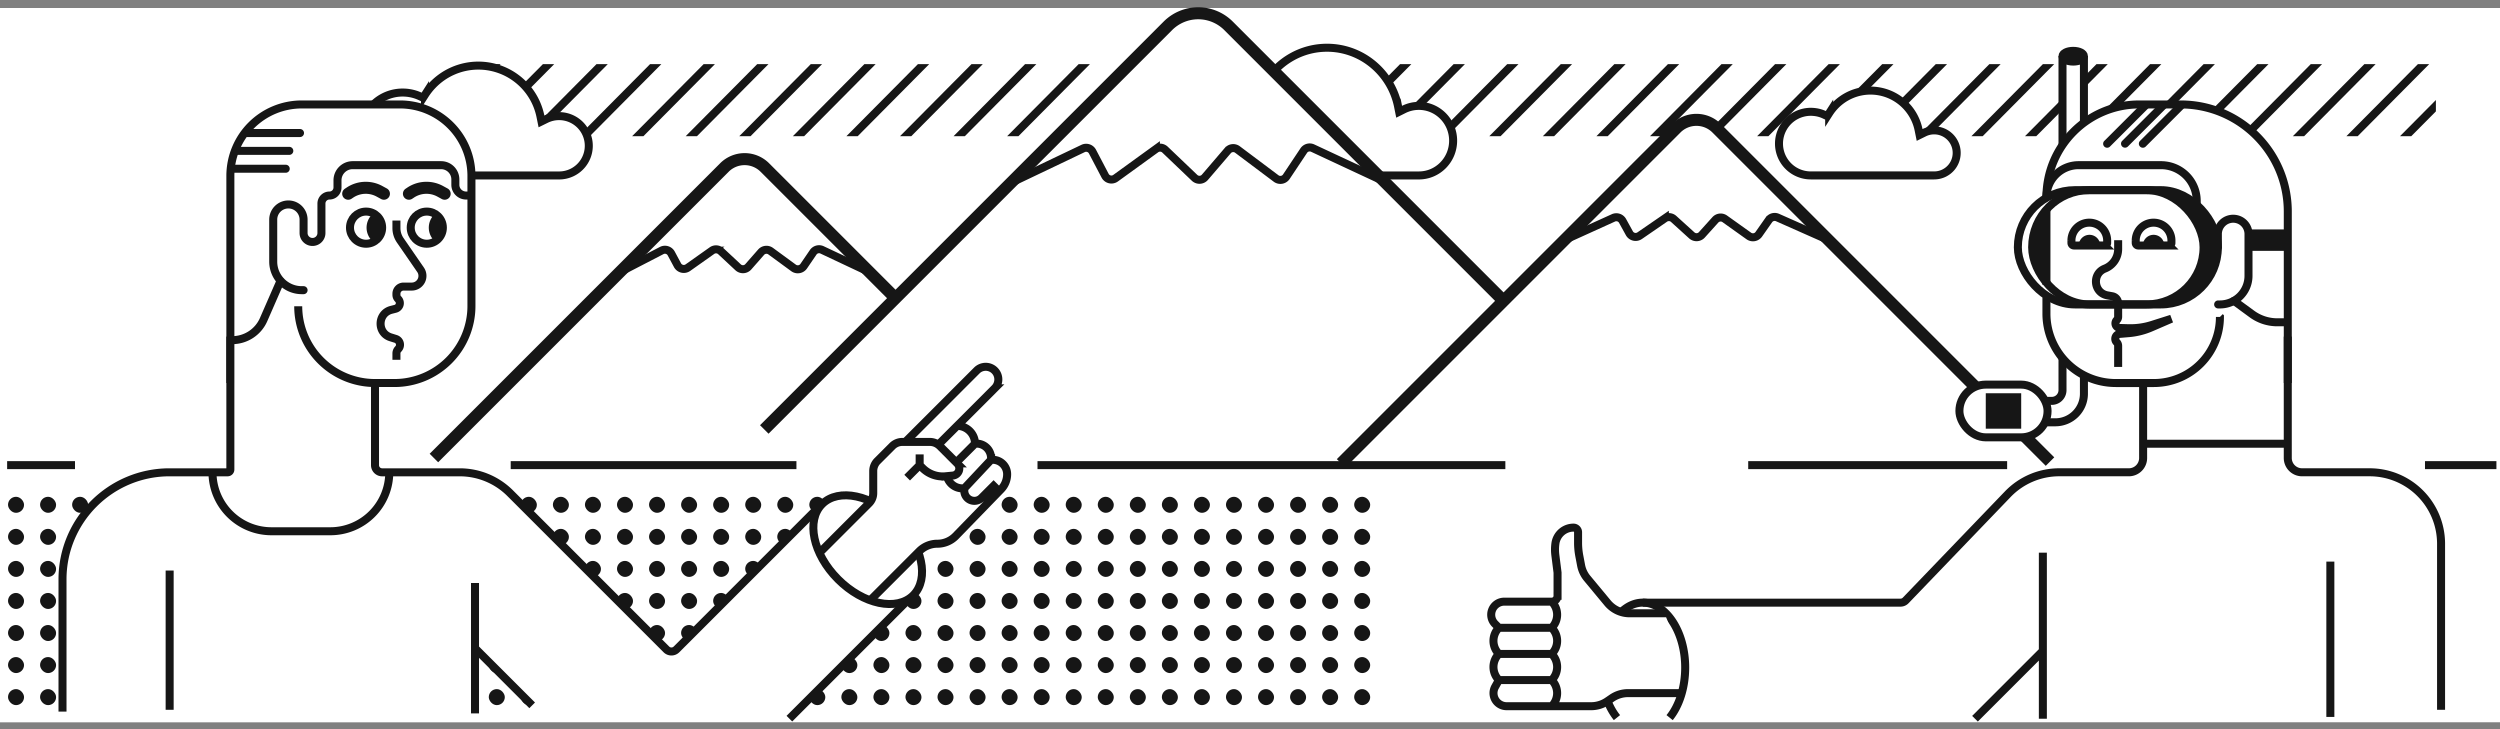 <svg width="312" height="91" fill="none" xmlns="http://www.w3.org/2000/svg"><rect width="100%" height="100%" fill="#808080" stroke="none"/><path fill="#fff" d="M0 1h312v89.143H0z"/><g clip-path="url(#a)" stroke="#161616"><path d="M59.767-16.918 1.38 41.916M66.451-16.918 8.063 41.916M73.139-16.918 14.75 41.916M79.822-16.918 21.434 41.916M86.51-16.918 28.12 41.916M93.193-16.918 34.805 41.916M99.88-16.918 41.493 41.916M106.564-16.918 48.176 41.916M113.252-16.918 54.863 41.916M119.935-16.918 61.547 41.916M126.623-16.918 68.234 41.916M133.31-16.918 74.922 41.916M139.994-16.918 81.606 41.916M146.682-16.918 88.293 41.916M153.365-16.918 94.977 41.916M160.053-16.918l-58.389 58.834M166.736-16.918l-58.388 58.834M173.424-16.918l-58.389 58.834M180.107-16.918l-58.388 58.834M186.795-16.918l-58.389 58.834M193.478-16.918 135.09 41.916M200.166-16.918l-58.389 58.834M206.85-16.918l-58.389 58.834M213.537-16.918l-58.389 58.834M220.225-16.918l-58.389 58.834M226.908-16.918 168.52 41.916M233.596-16.918l-58.389 58.834M240.279-16.918l-58.388 58.834M246.967-16.918l-58.389 58.834M253.65-16.918l-58.388 58.834M260.338-16.918l-58.389 58.834M267.021-16.918l-58.388 58.834M273.709-16.918 215.32 41.916M280.392-16.918l-58.388 58.834M287.08-16.918l-58.389 58.834M293.767-16.918l-58.388 58.834M300.451-16.918l-58.389 58.834M307.139-16.918 248.75 41.916M313.822-16.918l-58.388 58.834M320.51-16.918l-58.389 58.834M327.193-16.918l-58.388 58.834M333.881-16.918l-58.389 58.834M340.564-16.918l-58.388 58.834M347.252-16.918l-58.389 58.834M353.935-16.918l-58.388 58.834M360.623-16.918l-58.389 58.834"/></g><g clip-path="url(#b)" fill="#161616"><rect x="1" y="62" width="2" height="2" rx="1"/><rect x="5" y="62" width="2" height="2" rx="1"/><rect x="9" y="62" width="2" height="2" rx="1"/><rect x="13" y="62" width="2" height="2" rx="1"/><rect x="17" y="62" width="2" height="2" rx="1"/><rect x="21" y="62" width="2" height="2" rx="1"/><rect x="25" y="62" width="2" height="2" rx="1"/><rect x="29" y="62" width="2" height="2" rx="1"/><rect x="33" y="62" width="2" height="2" rx="1"/><rect x="37" y="62" width="2" height="2" rx="1"/><rect x="41" y="62" width="2" height="2" rx="1"/><rect x="45" y="62" width="2" height="2" rx="1"/><rect x="49" y="62" width="2" height="2" rx="1"/><rect x="53" y="62" width="2" height="2" rx="1"/><rect x="57" y="62" width="2" height="2" rx="1"/><rect x="61" y="62" width="2" height="2" rx="1"/><rect x="65" y="62" width="2" height="2" rx="1"/><rect x="69" y="62" width="2" height="2" rx="1"/><rect x="73" y="62" width="2" height="2" rx="1"/><rect x="77" y="62" width="2" height="2" rx="1"/><rect x="81" y="62" width="2" height="2" rx="1"/><rect x="85" y="62" width="2" height="2" rx="1"/><rect x="89" y="62" width="2" height="2" rx="1"/><rect x="93" y="62" width="2" height="2" rx="1"/><rect x="97" y="62" width="2" height="2" rx="1"/><rect x="101" y="62" width="2" height="2" rx="1"/><rect x="105" y="62" width="2" height="2" rx="1"/><rect x="109" y="62" width="2" height="2" rx="1"/><rect x="113" y="62" width="2" height="2" rx="1"/><rect x="117" y="62" width="2" height="2" rx="1"/><rect x="121" y="62" width="2" height="2" rx="1"/><rect x="125" y="62" width="2" height="2" rx="1"/><rect x="129" y="62" width="2" height="2" rx="1"/><rect x="133" y="62" width="2" height="2" rx="1"/><rect x="137" y="62" width="2" height="2" rx="1"/><rect x="141" y="62" width="2" height="2" rx="1"/><rect x="145" y="62" width="2" height="2" rx="1"/><rect x="149" y="62" width="2" height="2" rx="1"/><rect x="153" y="62" width="2" height="2" rx="1"/><rect x="157" y="62" width="2" height="2" rx="1"/><rect x="161" y="62" width="2" height="2" rx="1"/><rect x="165" y="62" width="2" height="2" rx="1"/><rect x="169" y="62" width="2" height="2" rx="1"/><rect x="1" y="66" width="2" height="2" rx="1"/><rect x="5" y="66" width="2" height="2" rx="1"/><rect x="9" y="66" width="2" height="2" rx="1"/><rect x="13" y="66" width="2" height="2" rx="1"/><rect x="17" y="66" width="2" height="2" rx="1"/><rect x="21" y="66" width="2" height="2" rx="1"/><rect x="25" y="66" width="2" height="2" rx="1"/><rect x="29" y="66" width="2" height="2" rx="1"/><rect x="33" y="66" width="2" height="2" rx="1"/><rect x="37" y="66" width="2" height="2" rx="1"/><rect x="41" y="66" width="2" height="2" rx="1"/><rect x="45" y="66" width="2" height="2" rx="1"/><rect x="49" y="66" width="2" height="2" rx="1"/><rect x="53" y="66" width="2" height="2" rx="1"/><rect x="57" y="66" width="2" height="2" rx="1"/><rect x="61" y="66" width="2" height="2" rx="1"/><rect x="65" y="66" width="2" height="2" rx="1"/><rect x="69" y="66" width="2" height="2" rx="1"/><rect x="73" y="66" width="2" height="2" rx="1"/><rect x="77" y="66" width="2" height="2" rx="1"/><rect x="81" y="66" width="2" height="2" rx="1"/><rect x="85" y="66" width="2" height="2" rx="1"/><rect x="89" y="66" width="2" height="2" rx="1"/><rect x="93" y="66" width="2" height="2" rx="1"/><rect x="97" y="66" width="2" height="2" rx="1"/><rect x="101" y="66" width="2" height="2" rx="1"/><rect x="105" y="66" width="2" height="2" rx="1"/><rect x="109" y="66" width="2" height="2" rx="1"/><rect x="113" y="66" width="2" height="2" rx="1"/><rect x="117" y="66" width="2" height="2" rx="1"/><rect x="121" y="66" width="2" height="2" rx="1"/><rect x="125" y="66" width="2" height="2" rx="1"/><rect x="129" y="66" width="2" height="2" rx="1"/><rect x="133" y="66" width="2" height="2" rx="1"/><rect x="137" y="66" width="2" height="2" rx="1"/><rect x="141" y="66" width="2" height="2" rx="1"/><rect x="145" y="66" width="2" height="2" rx="1"/><rect x="149" y="66" width="2" height="2" rx="1"/><rect x="153" y="66" width="2" height="2" rx="1"/><rect x="157" y="66" width="2" height="2" rx="1"/><rect x="161" y="66" width="2" height="2" rx="1"/><rect x="165" y="66" width="2" height="2" rx="1"/><rect x="169" y="66" width="2" height="2" rx="1"/><rect x="1" y="70" width="2" height="2" rx="1"/><rect x="5" y="70" width="2" height="2" rx="1"/><rect x="9" y="70" width="2" height="2" rx="1"/><rect x="13" y="70" width="2" height="2" rx="1"/><rect x="17" y="70" width="2" height="2" rx="1"/><rect x="21" y="70" width="2" height="2" rx="1"/><rect x="25" y="70" width="2" height="2" rx="1"/><rect x="29" y="70" width="2" height="2" rx="1"/><rect x="33" y="70" width="2" height="2" rx="1"/><rect x="37" y="70" width="2" height="2" rx="1"/><rect x="41" y="70" width="2" height="2" rx="1"/><rect x="45" y="70" width="2" height="2" rx="1"/><rect x="49" y="70" width="2" height="2" rx="1"/><rect x="53" y="70" width="2" height="2" rx="1"/><rect x="57" y="70" width="2" height="2" rx="1"/><rect x="61" y="70" width="2" height="2" rx="1"/><rect x="65" y="70" width="2" height="2" rx="1"/><rect x="69" y="70" width="2" height="2" rx="1"/><rect x="73" y="70" width="2" height="2" rx="1"/><rect x="77" y="70" width="2" height="2" rx="1"/><rect x="81" y="70" width="2" height="2" rx="1"/><rect x="85" y="70" width="2" height="2" rx="1"/><rect x="89" y="70" width="2" height="2" rx="1"/><rect x="93" y="70" width="2" height="2" rx="1"/><rect x="97" y="70" width="2" height="2" rx="1"/><rect x="101" y="70" width="2" height="2" rx="1"/><rect x="105" y="70" width="2" height="2" rx="1"/><rect x="109" y="70" width="2" height="2" rx="1"/><rect x="113" y="70" width="2" height="2" rx="1"/><rect x="117" y="70" width="2" height="2" rx="1"/><rect x="121" y="70" width="2" height="2" rx="1"/><rect x="125" y="70" width="2" height="2" rx="1"/><rect x="129" y="70" width="2" height="2" rx="1"/><rect x="133" y="70" width="2" height="2" rx="1"/><rect x="137" y="70" width="2" height="2" rx="1"/><rect x="141" y="70" width="2" height="2" rx="1"/><rect x="145" y="70" width="2" height="2" rx="1"/><rect x="149" y="70" width="2" height="2" rx="1"/><rect x="153" y="70" width="2" height="2" rx="1"/><rect x="157" y="70" width="2" height="2" rx="1"/><rect x="161" y="70" width="2" height="2" rx="1"/><rect x="165" y="70" width="2" height="2" rx="1"/><rect x="169" y="70" width="2" height="2" rx="1"/><rect x="1" y="74" width="2" height="2" rx="1"/><rect x="5" y="74" width="2" height="2" rx="1"/><rect x="9" y="74" width="2" height="2" rx="1"/><rect x="13" y="74" width="2" height="2" rx="1"/><rect x="17" y="74" width="2" height="2" rx="1"/><rect x="21" y="74" width="2" height="2" rx="1"/><rect x="25" y="74" width="2" height="2" rx="1"/><rect x="29" y="74" width="2" height="2" rx="1"/><rect x="33" y="74" width="2" height="2" rx="1"/><rect x="37" y="74" width="2" height="2" rx="1"/><rect x="41" y="74" width="2" height="2" rx="1"/><rect x="45" y="74" width="2" height="2" rx="1"/><rect x="49" y="74" width="2" height="2" rx="1"/><rect x="53" y="74" width="2" height="2" rx="1"/><rect x="57" y="74" width="2" height="2" rx="1"/><rect x="61" y="74" width="2" height="2" rx="1"/><rect x="65" y="74" width="2" height="2" rx="1"/><rect x="69" y="74" width="2" height="2" rx="1"/><rect x="73" y="74" width="2" height="2" rx="1"/><rect x="77" y="74" width="2" height="2" rx="1"/><rect x="81" y="74" width="2" height="2" rx="1"/><rect x="85" y="74" width="2" height="2" rx="1"/><rect x="89" y="74" width="2" height="2" rx="1"/><rect x="93" y="74" width="2" height="2" rx="1"/><rect x="97" y="74" width="2" height="2" rx="1"/><rect x="101" y="74" width="2" height="2" rx="1"/><rect x="105" y="74" width="2" height="2" rx="1"/><rect x="109" y="74" width="2" height="2" rx="1"/><rect x="113" y="74" width="2" height="2" rx="1"/><rect x="117" y="74" width="2" height="2" rx="1"/><rect x="121" y="74" width="2" height="2" rx="1"/><rect x="125" y="74" width="2" height="2" rx="1"/><rect x="129" y="74" width="2" height="2" rx="1"/><rect x="133" y="74" width="2" height="2" rx="1"/><rect x="137" y="74" width="2" height="2" rx="1"/><rect x="141" y="74" width="2" height="2" rx="1"/><rect x="145" y="74" width="2" height="2" rx="1"/><rect x="149" y="74" width="2" height="2" rx="1"/><rect x="153" y="74" width="2" height="2" rx="1"/><rect x="157" y="74" width="2" height="2" rx="1"/><rect x="161" y="74" width="2" height="2" rx="1"/><rect x="165" y="74" width="2" height="2" rx="1"/><rect x="169" y="74" width="2" height="2" rx="1"/><rect x="1" y="78" width="2" height="2" rx="1"/><rect x="5" y="78" width="2" height="2" rx="1"/><rect x="9" y="78" width="2" height="2" rx="1"/><rect x="13" y="78" width="2" height="2" rx="1"/><rect x="17" y="78" width="2" height="2" rx="1"/><rect x="21" y="78" width="2" height="2" rx="1"/><rect x="25" y="78" width="2" height="2" rx="1"/><rect x="29" y="78" width="2" height="2" rx="1"/><rect x="33" y="78" width="2" height="2" rx="1"/><rect x="37" y="78" width="2" height="2" rx="1"/><rect x="41" y="78" width="2" height="2" rx="1"/><rect x="45" y="78" width="2" height="2" rx="1"/><rect x="49" y="78" width="2" height="2" rx="1"/><rect x="53" y="78" width="2" height="2" rx="1"/><rect x="57" y="78" width="2" height="2" rx="1"/><rect x="61" y="78" width="2" height="2" rx="1"/><rect x="65" y="78" width="2" height="2" rx="1"/><rect x="69" y="78" width="2" height="2" rx="1"/><rect x="73" y="78" width="2" height="2" rx="1"/><rect x="77" y="78" width="2" height="2" rx="1"/><rect x="81" y="78" width="2" height="2" rx="1"/><rect x="85" y="78" width="2" height="2" rx="1"/><rect x="89" y="78" width="2" height="2" rx="1"/><rect x="93" y="78" width="2" height="2" rx="1"/><rect x="97" y="78" width="2" height="2" rx="1"/><rect x="101" y="78" width="2" height="2" rx="1"/><rect x="105" y="78" width="2" height="2" rx="1"/><rect x="109" y="78" width="2" height="2" rx="1"/><rect x="113" y="78" width="2" height="2" rx="1"/><rect x="117" y="78" width="2" height="2" rx="1"/><rect x="121" y="78" width="2" height="2" rx="1"/><rect x="125" y="78" width="2" height="2" rx="1"/><rect x="129" y="78" width="2" height="2" rx="1"/><rect x="133" y="78" width="2" height="2" rx="1"/><rect x="137" y="78" width="2" height="2" rx="1"/><rect x="141" y="78" width="2" height="2" rx="1"/><rect x="145" y="78" width="2" height="2" rx="1"/><rect x="149" y="78" width="2" height="2" rx="1"/><rect x="153" y="78" width="2" height="2" rx="1"/><rect x="157" y="78" width="2" height="2" rx="1"/><rect x="161" y="78" width="2" height="2" rx="1"/><rect x="165" y="78" width="2" height="2" rx="1"/><rect x="169" y="78" width="2" height="2" rx="1"/><rect x="1" y="82" width="2" height="2" rx="1"/><rect x="5" y="82" width="2" height="2" rx="1"/><rect x="9" y="82" width="2" height="2" rx="1"/><rect x="13" y="82" width="2" height="2" rx="1"/><rect x="17" y="82" width="2" height="2" rx="1"/><rect x="21" y="82" width="2" height="2" rx="1"/><rect x="25" y="82" width="2" height="2" rx="1"/><rect x="29" y="82" width="2" height="2" rx="1"/><rect x="33" y="82" width="2" height="2" rx="1"/><rect x="37" y="82" width="2" height="2" rx="1"/><rect x="41" y="82" width="2" height="2" rx="1"/><rect x="45" y="82" width="2" height="2" rx="1"/><rect x="49" y="82" width="2" height="2" rx="1"/><rect x="53" y="82" width="2" height="2" rx="1"/><rect x="57" y="82" width="2" height="2" rx="1"/><rect x="61" y="82" width="2" height="2" rx="1"/><rect x="65" y="82" width="2" height="2" rx="1"/><rect x="69" y="82" width="2" height="2" rx="1"/><rect x="73" y="82" width="2" height="2" rx="1"/><rect x="77" y="82" width="2" height="2" rx="1"/><rect x="81" y="82" width="2" height="2" rx="1"/><rect x="85" y="82" width="2" height="2" rx="1"/><rect x="89" y="82" width="2" height="2" rx="1"/><rect x="93" y="82" width="2" height="2" rx="1"/><rect x="97" y="82" width="2" height="2" rx="1"/><rect x="101" y="82" width="2" height="2" rx="1"/><rect x="105" y="82" width="2" height="2" rx="1"/><rect x="109" y="82" width="2" height="2" rx="1"/><rect x="113" y="82" width="2" height="2" rx="1"/><rect x="117" y="82" width="2" height="2" rx="1"/><rect x="121" y="82" width="2" height="2" rx="1"/><rect x="125" y="82" width="2" height="2" rx="1"/><rect x="129" y="82" width="2" height="2" rx="1"/><rect x="133" y="82" width="2" height="2" rx="1"/><rect x="137" y="82" width="2" height="2" rx="1"/><rect x="141" y="82" width="2" height="2" rx="1"/><rect x="145" y="82" width="2" height="2" rx="1"/><rect x="149" y="82" width="2" height="2" rx="1"/><rect x="153" y="82" width="2" height="2" rx="1"/><rect x="157" y="82" width="2" height="2" rx="1"/><rect x="161" y="82" width="2" height="2" rx="1"/><rect x="165" y="82" width="2" height="2" rx="1"/><rect x="169" y="82" width="2" height="2" rx="1"/><rect x="1" y="86" width="2" height="2" rx="1"/><rect x="5" y="86" width="2" height="2" rx="1"/><rect x="9" y="86" width="2" height="2" rx="1"/><rect x="13" y="86" width="2" height="2" rx="1"/><rect x="17" y="86" width="2" height="2" rx="1"/><rect x="21" y="86" width="2" height="2" rx="1"/><rect x="25" y="86" width="2" height="2" rx="1"/><rect x="29" y="86" width="2" height="2" rx="1"/><rect x="33" y="86" width="2" height="2" rx="1"/><rect x="37" y="86" width="2" height="2" rx="1"/><rect x="41" y="86" width="2" height="2" rx="1"/><rect x="45" y="86" width="2" height="2" rx="1"/><rect x="49" y="86" width="2" height="2" rx="1"/><rect x="53" y="86" width="2" height="2" rx="1"/><rect x="57" y="86" width="2" height="2" rx="1"/><rect x="61" y="86" width="2" height="2" rx="1"/><rect x="65" y="86" width="2" height="2" rx="1"/><rect x="69" y="86" width="2" height="2" rx="1"/><rect x="73" y="86" width="2" height="2" rx="1"/><rect x="77" y="86" width="2" height="2" rx="1"/><rect x="81" y="86" width="2" height="2" rx="1"/><rect x="85" y="86" width="2" height="2" rx="1"/><rect x="89" y="86" width="2" height="2" rx="1"/><rect x="93" y="86" width="2" height="2" rx="1"/><rect x="97" y="86" width="2" height="2" rx="1"/><rect x="101" y="86" width="2" height="2" rx="1"/><rect x="105" y="86" width="2" height="2" rx="1"/><rect x="109" y="86" width="2" height="2" rx="1"/><rect x="113" y="86" width="2" height="2" rx="1"/><rect x="117" y="86" width="2" height="2" rx="1"/><rect x="121" y="86" width="2" height="2" rx="1"/><rect x="125" y="86" width="2" height="2" rx="1"/><rect x="129" y="86" width="2" height="2" rx="1"/><rect x="133" y="86" width="2" height="2" rx="1"/><rect x="137" y="86" width="2" height="2" rx="1"/><rect x="141" y="86" width="2" height="2" rx="1"/><rect x="145" y="86" width="2" height="2" rx="1"/><rect x="149" y="86" width="2" height="2" rx="1"/><rect x="153" y="86" width="2" height="2" rx="1"/><rect x="157" y="86" width="2" height="2" rx="1"/><rect x="161" y="86" width="2" height="2" rx="1"/><rect x="165" y="86" width="2" height="2" rx="1"/><rect x="169" y="86" width="2" height="2" rx="1"/></g><path d="m174.485 13.305.128.642.585-.292a4.196 4.196 0 0 1 1.877-.44c2.355 0 4.275 1.937 4.275 4.34 0 2.403-1.92 4.34-4.275 4.34h-22.206c-3.278 0-5.947-2.695-5.947-6.034 0-3.338 2.669-6.033 5.947-6.033.233 0 .464.014.693.039.101.012.205.027.31.045h.001a5.71 5.71 0 0 1 1.482.46l.399.186.236-.373c1.611-2.547 4.425-4.228 7.624-4.228 4.376 0 8.034 3.151 8.871 7.348ZM67.447 14.517l.129.636.582-.286a3.702 3.702 0 1 1 1.627 7.03H50.244a5.173 5.173 0 1 1 0-10.347c.203 0 .404.011.603.032.088.01.178.024.27.04h.002c.454.075.886.207 1.29.394l.395.182.235-.367a7.908 7.908 0 0 1 14.408 2.686Z" fill="#fff" stroke="#161616"/><path d="M91.265 20.498 55.903 55.86c-.562.562-.163 1.523.631 1.522l196.49-.218c.794 0 1.191-.96.63-1.522l-39.417-39.416a3.565 3.565 0 0 0-5.042 0L188.501 36.92a.892.892 0 0 1-1.261 0L153.321 3a5.349 5.349 0 0 0-7.564 0l-33.473 33.474a.892.892 0 0 1-1.261 0L95.047 20.498a2.675 2.675 0 0 0-3.782 0Z" fill="#fff"/><path d="M102.448 63.024 84.425 81.046a.891.891 0 0 1-1.26 0l-19.49-19.49a8.914 8.914 0 0 0-6.304-2.611h-9.679a.891.891 0 0 1-.891-.892v-9.6c0-.388-.25-.731-.62-.85L28.75 42.008V58.6c0 .19-.153.344-.343.344h-7.234c-7.385 0-13.371 5.986-13.371 13.371v15.6c0 .493.399.892.891.892H58.39c.493 0 .892-.4.892-.892V83.16c0-.794.96-1.192 1.522-.63l6.017 6.017a.891.891 0 0 0 .63.26h31.576a.892.892 0 0 0 .63-.26l2.859-2.86 11.524-11.523a.223.223 0 0 0 .065-.156c0-6.104-4.948-11.052-11.052-11.052h-.442a.228.228 0 0 0-.162.068Z" fill="#fff"/><path d="m98.515 89.688 15.524-15.524a.223.223 0 0 0 .065-.156c0-6.104-4.948-11.052-11.052-11.052h-.442a.228.228 0 0 0-.162.068L84.425 81.046a.891.891 0 0 1-1.26 0l-19.49-19.49a8.914 8.914 0 0 0-6.304-2.611h-9.679a.891.891 0 0 1-.891-.892v-10.25m-18.052-5.795V58.6c0 .19-.153.344-.343.344h-7.234c-7.385 0-13.371 5.986-13.371 13.371v16.492" stroke="#161616"/><path d="M26.52 58.945a7.354 7.354 0 0 0 7.354 7.355h7.354a7.354 7.354 0 0 0 7.354-7.355M59.281 72.762v8.134m0 8.134v-8.134m0 0 7.132 7.131M21.172 71.203v17.383" stroke="#161616"/><path d="M49.921 13.035H37.664a8.914 8.914 0 0 0-8.914 8.914v25.852h20.726a9.36 9.36 0 0 0 9.36-9.36V21.949a8.914 8.914 0 0 0-8.915-8.914Z" fill="#fff"/><path d="M49.475 44.902v-.798c0-.202.08-.396.223-.54a.764.764 0 0 0-.31-1.268l-.642-.201c-1.71-.538-1.646-2.981.091-3.428l.518-.133a.727.727 0 0 0 .333-1.219.727.727 0 0 1-.213-.514v-.144c0-.493.399-.892.891-.892h1.02a1.337 1.337 0 0 0 1.1-2.096l-2.538-3.681a2.674 2.674 0 0 1-.473-1.518v-.95" stroke="#161616"/><path d="M37.886 36.213h-.223a3.566 3.566 0 0 1-3.565-3.565V27.41c0-1.046.848-1.894 1.894-1.894v0c1.046 0 1.894.848 1.894 1.894v1.672c0 .615.5 1.114 1.114 1.114v0c.616 0 1.115-.499 1.115-1.114v-3.677c0-.554.449-1.003 1.003-1.003v0c.553 0 1.002-.45 1.002-1.003v-.891c0-1.047.849-1.895 1.895-1.895h11.031c.985 0 1.783.799 1.783 1.783v.669c0 .738.599 1.337 1.337 1.337h.446M30.754 16.602h6.686M29.418 18.828h6.686M28.973 21.059h6.685" stroke="#161616" stroke-linecap="round"/><path d="m34.99 35.098-2.091 4.785a4.285 4.285 0 0 1-3.926 2.569v0" stroke="#161616" stroke-linecap="round"/><path d="M28.75 47.8V21.95a8.914 8.914 0 0 1 8.914-8.915h12.257a8.914 8.914 0 0 1 8.915 8.914v16.245a9.608 9.608 0 0 1-9.608 9.607h-2.427a9.583 9.583 0 0 1-9.583-9.583" stroke="#161616"/><path d="m47.914 24.177-.56-.305a3.566 3.566 0 0 0-3.684.163l-.213.142" stroke="#161616" stroke-width="1.5" stroke-linecap="round"/><circle cx="45.685" cy="28.412" r="2.006" stroke="#161616"/><path d="m55.492 24.177-.559-.305a3.566 3.566 0 0 0-3.685.163l-.213.142" stroke="#161616" stroke-width="1.5" stroke-linecap="round"/><circle cx="53.264" cy="28.412" r="2.006" stroke="#161616"/><path d="m54.994 28.383-.367-1.227a.05.05 0 0 0-.084-.022 1.806 1.806 0 0 0 0 2.555.05.05 0 0 0 .084-.022l.367-1.227a.1.1 0 0 0 0-.057ZM47.229 28.383l-.367-1.227a.05.05 0 0 0-.085-.022 1.806 1.806 0 0 0 0 2.555.05.05 0 0 0 .084-.022l.368-1.227a.1.1 0 0 0 0-.057Z" stroke="#161616"/><ellipse cx="108.289" cy="68.6" rx="8.042" ry="5.23" transform="rotate(45 108.289 68.6)" fill="#fff" stroke="#161616"/><path d="m114.996 68.523-6.018 6.018-6.462-5.794 5.794-5.795.668-.891.223-4.234 2.675-2.675h1.114l8.468-8.468.892-.892c.371-.075 1.248-.09 1.783.445.535.535.371 1.56.223 2.006l-4.903 4.903c.223-.075.847-.045 1.56.668.713.714.743 1.337.668 1.56h.446c.223.075.758.312 1.114.669.357.357.446 1.04.446 1.337h.669c.371.149 1.158.669 1.337 1.56.178.892-.372 1.709-.669 2.006-1.56 1.634-4.858 5.08-5.571 5.794-.892.892-1.783 1.114-2.675 1.114-.713 0-1.485.446-1.782.669Z" fill="#fff"/><path d="m108.531 74.988 6.196-6.196a3.195 3.195 0 0 1 2.259-.936c.864 0 1.69-.35 2.292-.97l5.65-5.82a2.7 2.7 0 0 0 .763-1.882c0-.995-.806-1.802-1.801-1.802h-.204m0 0v-.21a1.806 1.806 0 0 0-2.006-1.796m2.006 2.006-3.343 3.566m1.337-5.572c0-1.23-.998-2.228-2.229-2.228m2.229 2.228-1.337 1.338-1.115 1.114-1.114 1.114m1.337-5.794 4.68-4.68a1.575 1.575 0 1 0-2.228-2.229l-8.915 8.915m6.463-2.006-.891.891-2.13 2.13a1.624 1.624 0 0 0 1.148 2.773h.536m2.229 2.006v.3a1.262 1.262 0 0 0 2.152.891l1.859-1.86m-4.011.669h-.223a2.006 2.006 0 0 1-2.006-2.006" stroke="#161616"/><path d="M117.226 59.387c-1.605 0-2.303-.892-2.452-1.337l-5.126-.67 2.452-2.228h4.457l2.006 1.783c.371.223 1.114.847 1.114 1.56 0 .892-.446.892-2.451.892Z" fill="#fff"/><path d="m102.293 68.97 6.163-6.164c.335-.334.523-.788.523-1.26v-2.758c0-.473.188-.926.522-1.26l1.853-1.853a1.78 1.78 0 0 1 1.26-.523h3.426c.473 0 .927.188 1.261.523l2.159 2.159a.891.891 0 0 1-.542 1.517l-.904.09a3.566 3.566 0 0 1-2.876-1.026l-.365-.365m0 0v-1.338m0 1.337-1.56 1.56" stroke="#161616"/><path d="m95.383 53.596 50.372-50.373a5.349 5.349 0 0 1 7.564 0l34.327 34.327M167.367 57.829l41.827-41.827a3.566 3.566 0 0 1 5.043 0l32.467 32.467m9.137 9.137-6.017-6.017M111.649 37.103 95.451 20.904a3.566 3.566 0 0 0-5.043 0L54.152 57.16" stroke="#161616" stroke-width="1.5"/><path d="M259.851 7.238h-2.229v10.865a11.54 11.54 0 0 0-2.005 6.518v.231a5.351 5.351 0 0 0-3.789 5.118v1.783a5.351 5.351 0 0 0 3.789 5.117v3.574c0 3.343 3.193 7.131 7.131 7.131h4.68v2.898h18.052V26.404c0-7.385-5.987-13.371-13.372-13.371h-4.903c-2.792 0-5.353.987-7.354 2.632V7.238ZM253.833 59.61c.713-.357 2.526-.594 3.343-.669l.223 2.452-4.235.223c-.074-.52-.044-1.65.669-2.006Z" fill="#fff"/><path d="M205.027 75.21h32.158a.893.893 0 0 0 .643-.274l12.741-13.258a8.912 8.912 0 0 1 6.427-2.737h8.683c.985 0 1.783-.798 1.783-1.783v-1.783m0-7.577v7.577m18.052-13.371v13.371m19.131 33.206V67.855a8.915 8.915 0 0 0-8.915-8.914h-8.434a1.783 1.783 0 0 1-1.782-1.783v-1.783m-18.052 0h18.052M264.345 45.795v-2.642a.616.616 0 0 0-.18-.435.615.615 0 0 1 .382-1.047l1.139-.097a8.905 8.905 0 0 0 2.776-.7l2.534-1.096-2.425.77a8.918 8.918 0 0 1-2.95.413l-1.054-.03a.576.576 0 0 1-.391-.984.577.577 0 0 0 .169-.407v-1.691c0-.431-.308-.8-.732-.877l-.603-.11c-1.73-.313-1.963-2.699-.327-3.34a2.616 2.616 0 0 0 1.662-2.437v-1.112" stroke="#161616"/><path d="M274.15 25.293v-.223a4.457 4.457 0 0 0-4.457-4.457h-10.286a4.011 4.011 0 0 0-4.011 4.012v0m21.394 6.24V29.21c0-1.056.856-1.912 1.912-1.912v0c1.055 0 1.911.856 1.911 1.912v5.22a3.565 3.565 0 0 1-3.565 3.565h-.223" stroke="#161616" stroke-linecap="round"/><path d="M253.613 30.864c0-2.14 1.189-4.012 1.783-4.68v9.36c-.594-.669-1.783-2.541-1.783-4.68ZM275.005 30.862a6.989 6.989 0 0 0-5.126-6.909c2.377.074 6.908 1.56 6.908 6.909 0 5.348-4.605 6.834-6.908 6.908 1.708-.445 5.126-2.451 5.126-6.908Z" fill="#161616"/><path d="m278.795 37.547 2.249 1.644a5.35 5.35 0 0 0 3.156 1.03h1.058" stroke="#161616" stroke-linecap="round"/><path d="M285.704 28.633h-4.903v2.674h4.903v-2.674Z" fill="#161616"/><path d="M285.516 47.8V26.408c0-7.385-5.987-13.372-13.372-13.372h-5.16c-6.401 0-11.589 5.189-11.589 11.589m21.652 14.931a8.246 8.246 0 0 1-8.246 8.246h-4.745a8.661 8.661 0 0 1-8.661-8.661v-2.036m0-10.92v9.36" stroke="#161616"/><path d="M262.619 17.584a.5.5 0 0 0 .707.708l-.707-.708Zm.707.708 4.903-4.903-.707-.707-4.903 4.902.707.708ZM264.846 17.584a.5.5 0 0 0 .707.707l-.707-.707Zm.707.708 4.903-4.903-.707-.707-4.903 4.902.707.708ZM267.076 17.584a.5.5 0 0 0 .707.708l-.707-.708Zm.707.708 4.903-4.903-.707-.707-4.903 4.902.707.708Z" fill="#161616"/><path d="M260.074 46.909v2.228a3.565 3.565 0 0 1-3.565 3.566h-2.898v-2.674h2.452c.738 0 1.337-.6 1.337-1.338V44.68m2.674-29.417V7.5H257.4v10.66M208.369 89.559c1.186-1.475 1.943-3.73 1.943-6.256 0-4.442-2.397-8.094-5.285-8.094-2.889 0-5.175 3.652-5.175 8.094 0 2.527.758 4.781 1.943 6.256M266.539 29.97v.347c0 .178.144.322.322.322h3.813a.322.322 0 0 0 .322-.322v-.346a2.229 2.229 0 0 0-4.457 0Z" stroke="#161616"/><path d="M267.43 30.642v.18c0 .024.019.043.042.043h2.589c.024 0 .043-.02.043-.043v-.18a1.337 1.337 0 0 0-2.674 0ZM259.43 30.642v.18c0 .024.019.043.042.043h2.589c.024 0 .043-.02.043-.043v-.18a1.337 1.337 0 0 0-2.674 0Z" fill="#161616"/><path d="M258.516 29.97v.347c0 .178.144.322.322.322h3.813a.322.322 0 0 0 .322-.322v-.346a2.229 2.229 0 0 0-4.457 0Z" stroke="#161616"/><rect x="253.613" y="23.73" width="23.177" height="14.263" rx="7.131" stroke="#161616"/><rect x="251.828" y="23.73" width="23.177" height="14.263" rx="7.131" stroke="#161616"/><rect x="244.535" y="48" width="11" height="6.579" rx="3.289" fill="#fff" stroke="#161616"/><path d="M252.245 49.078h-4.421V53.5h4.421v-4.42Z" fill="#161616"/><ellipse cx="258.736" cy="7.016" rx="1.337" ry=".669" fill="#161616" stroke="#161616"/><path d="m239.44 16.207.128.636.583-.287a2.811 2.811 0 1 1 1.235 5.337h-15.397a3.97 3.97 0 0 1 0-7.94 4.382 4.382 0 0 1 .672.056h.001c.348.057.68.16.989.302l.395.182.235-.366a6.125 6.125 0 0 1 11.159 2.08Z" fill="#fff" stroke="#161616"/><path d="M203.375 76.538h4.329c.479.991 1.406 3.384 1.28 5.023-.126 1.638-.802 3.92-1.103 4.885l-4.729.046a3.568 3.568 0 0 0-1.982.625l-.571.391a3.568 3.568 0 0 1-2.017.625h-10.563a1.632 1.632 0 0 1-1.422-2.428l.467-.833a2.296 2.296 0 0 1 0-3.261 2.296 2.296 0 0 1 0-3.262l-.476-.472a1.631 1.631 0 0 1 1.147-2.789h5.915a.731.731 0 0 0 .732-.732v-2.892l-.272-2.16c-.062-.49-.06-.988.006-1.478a2.282 2.282 0 0 1 2.258-1.978.57.57 0 0 1 .569.57v1.311c0 .556.052 1.112.156 1.658l.222 1.173c.112.593.373 1.148.759 1.613l2.55 3.075a3.568 3.568 0 0 0 2.745 1.29Z" fill="#fff"/><path d="M207.927 76.538h-4.552a3.568 3.568 0 0 1-2.745-1.29l-2.55-3.075a3.556 3.556 0 0 1-.759-1.613l-.222-1.173a8.871 8.871 0 0 1-.156-1.658v-1.312a.57.57 0 0 0-.569-.57 2.282 2.282 0 0 0-2.258 1.979c-.066.49-.068.988-.006 1.478l.272 2.16v2.892a.731.731 0 0 1-.732.732m-6.586 3.261-.476-.472a1.63 1.63 0 0 1 1.147-2.79h5.915m-6.586 3.262a2.296 2.296 0 0 0 0 3.262m0-3.262h6.586m-6.586 3.262a2.296 2.296 0 0 0 0 3.261m0-3.261h6.586m-6.586 3.261-.467.833a1.632 1.632 0 0 0 1.422 2.428h5.631m-6.586-3.261h6.586m16.282 1.63h-6.761c-.72 0-1.423.219-2.017.626l-.555.38a3.568 3.568 0 0 1-2.017.625h-4.932m0-13.045a2.295 2.295 0 0 1 0 3.261m0 0a2.295 2.295 0 0 1 0 3.262m0 0a2.295 2.295 0 0 1 0 3.261m0 0a2.295 2.295 0 0 1 0 3.261M246.48 89.698l8.469-8.468m0 0v8.468m0-8.468V68.973M290.828 70.086V89.474M126.137 22.84l9.03-4.31a.892.892 0 0 1 1.174.391l1.575 3.006a.89.89 0 0 0 1.312.309l5.027-3.64a.892.892 0 0 1 1.139.077l3.685 3.518c.37.353.96.323 1.293-.065l2.855-3.332a.892.892 0 0 1 1.212-.133l4.818 3.614a.892.892 0 0 0 1.277-.219l2.172-3.259a.892.892 0 0 1 1.119-.313l9.335 4.356M77.332 33.983l5.243-2.715a.891.891 0 0 1 1.196.37l.78 1.456a.892.892 0 0 0 1.301.307l2.995-2.119a.891.891 0 0 1 1.123.076l2.143 1.999a.891.891 0 0 0 1.278-.064l1.593-1.816a.891.891 0 0 1 1.197-.131l2.857 2.092c.407.298.979.2 1.263-.216l1.181-1.73a.891.891 0 0 1 1.116-.305l5.934 2.796M195.223 29.972l6.127-2.78a.891.891 0 0 1 1.149.382l.846 1.535a.891.891 0 0 0 1.286.304l3.141-2.161a.891.891 0 0 1 1.104.074l2.254 2.045a.891.891 0 0 0 1.261-.063l1.683-1.866a.89.89 0 0 1 1.179-.13l2.998 2.138a.892.892 0 0 0 1.248-.214l1.251-1.784a.891.891 0 0 1 1.091-.303l6.365 2.823M.89 58.05h8.47m54.376 0h35.658m30.085 0h58.389m30.308 0h32.315m52.148 0h8.914" stroke="#161616"/><defs><clipPath id="a"><path fill="#fff" transform="translate(58 8)" d="M0 0h246v9H0z"/></clipPath><clipPath id="b"><path fill="#fff" transform="translate(1 62)" d="M0 0h173v26H0z"/></clipPath></defs></svg>